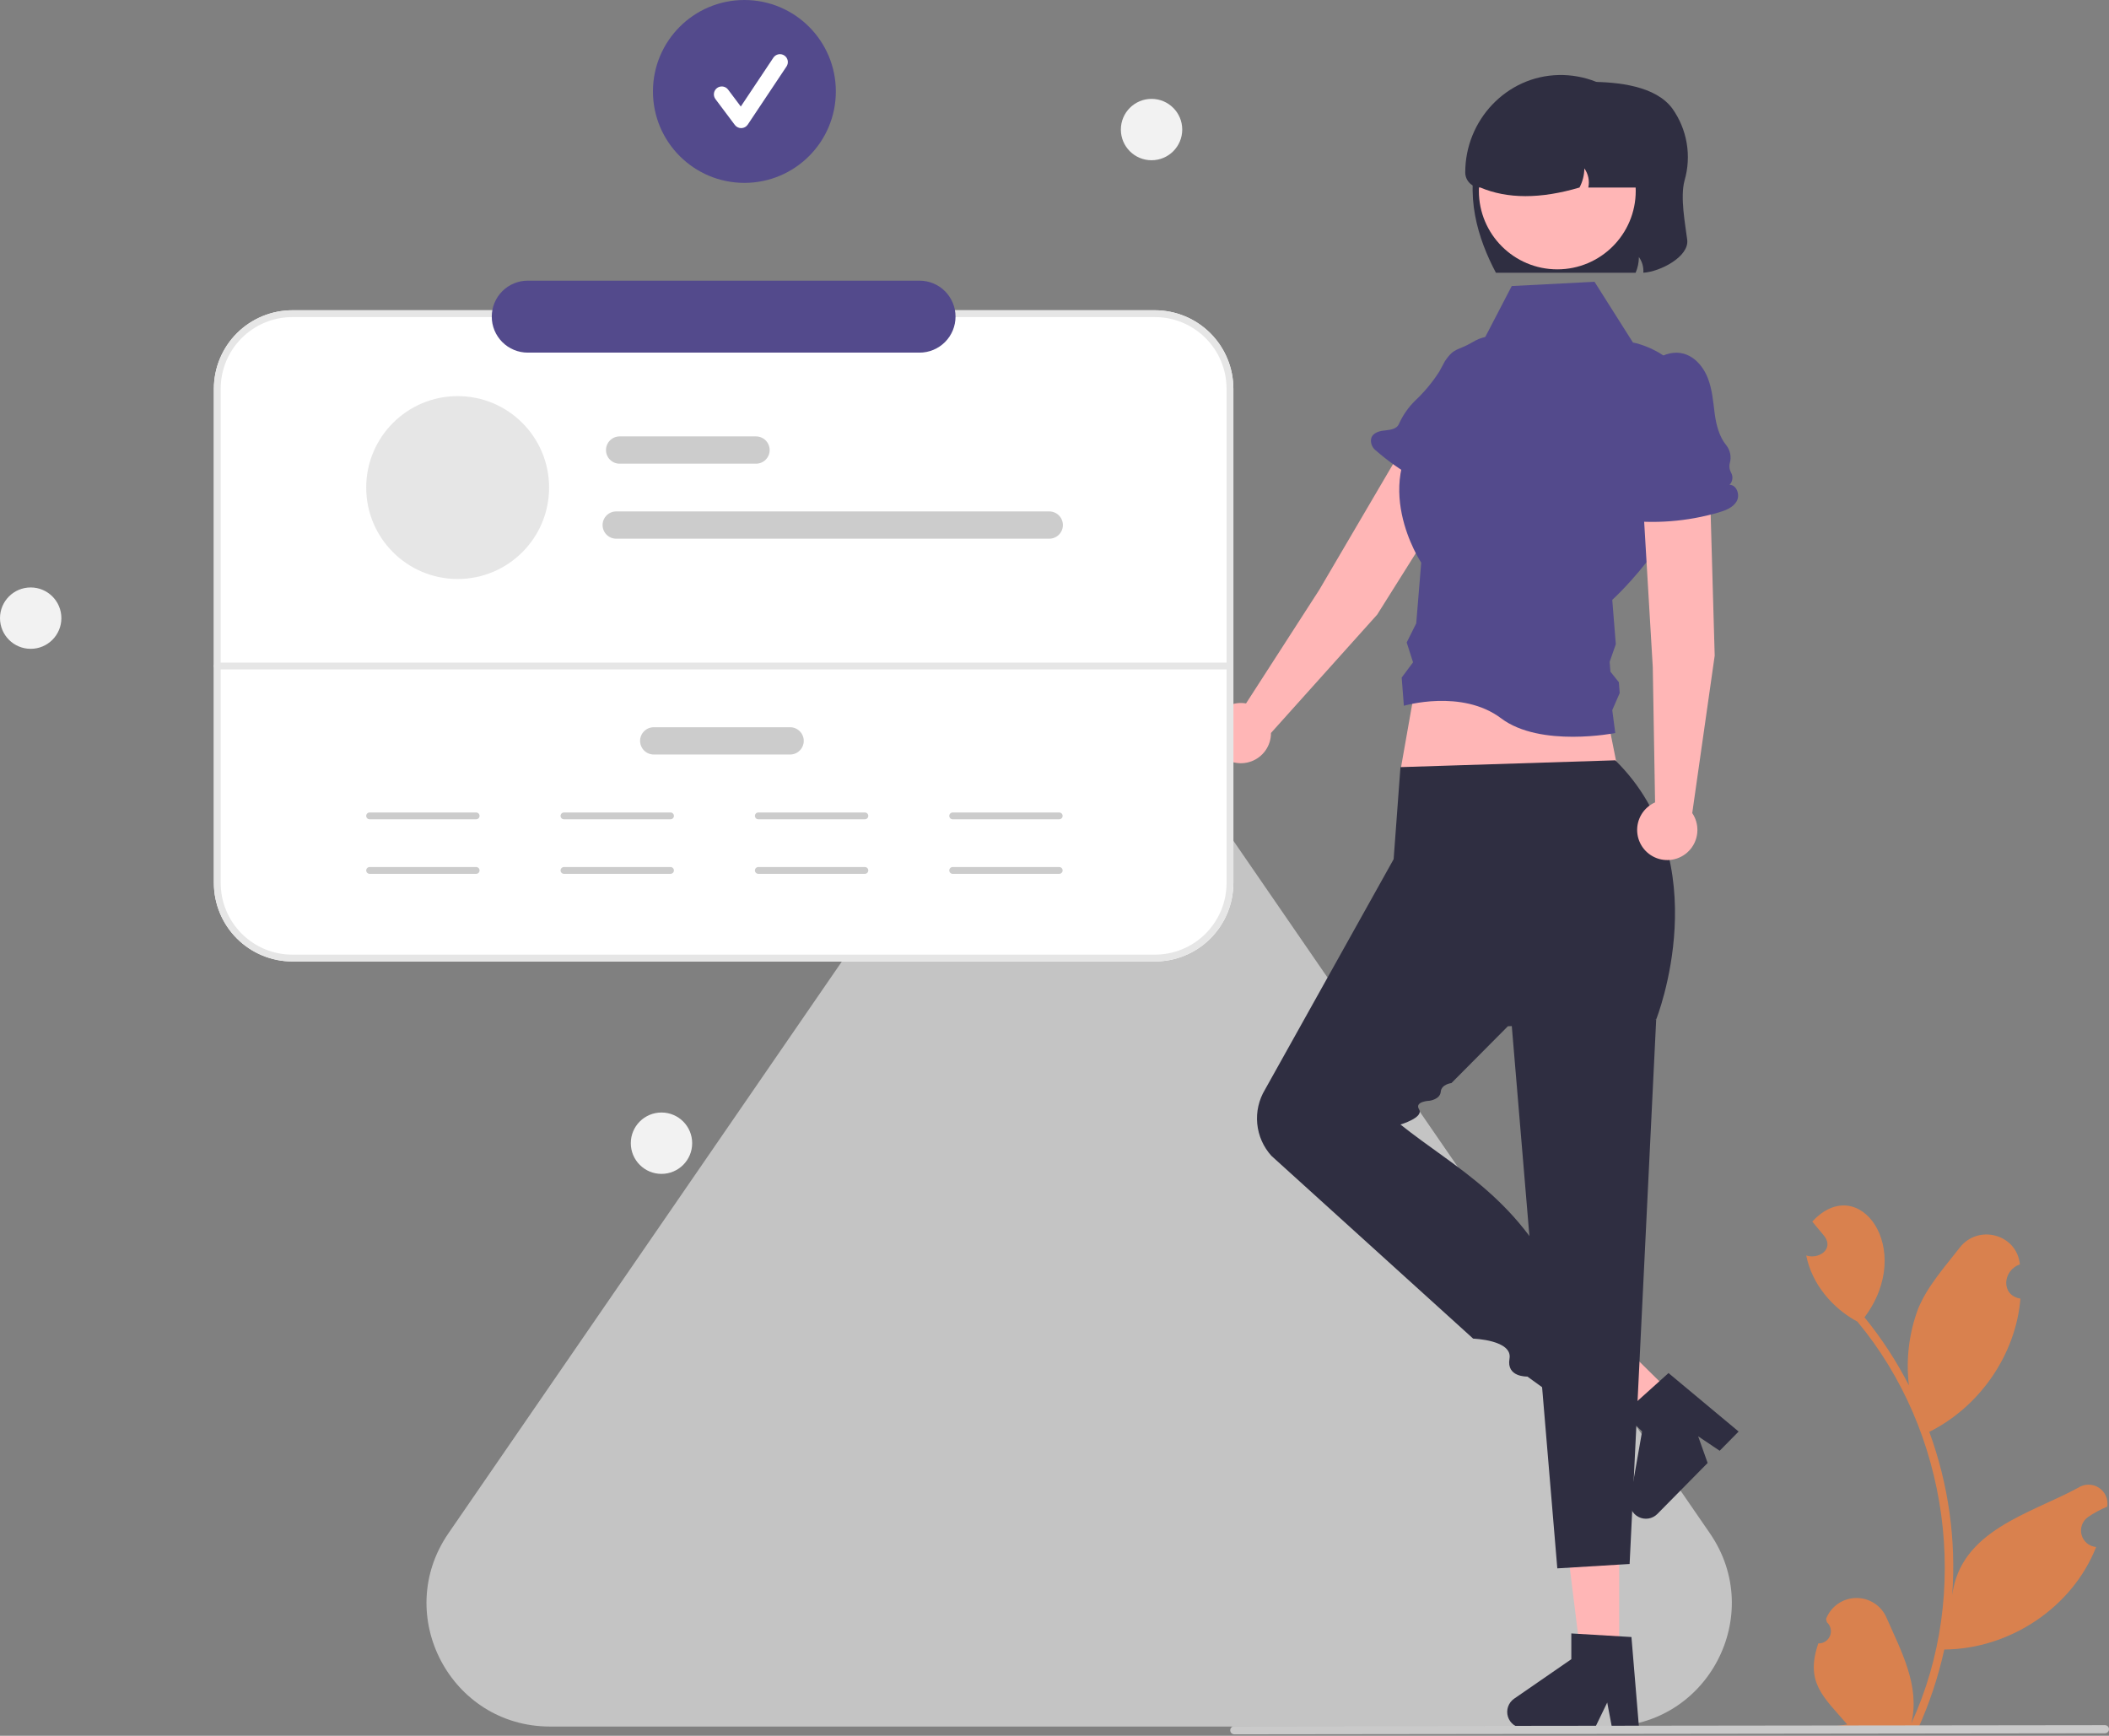 <?xml version="1.0" encoding="UTF-8"?> <svg xmlns="http://www.w3.org/2000/svg" width="684" height="563" viewBox="0 0 684 563" fill="none"><rect x="0" y="0" width="684" height="563" fill="#808080" stroke="none"/> <path d="M317.046 247.897C332.941 224.794 367.059 224.794 382.954 247.897L554.564 497.327C572.823 523.866 553.824 560 521.61 560H178.39C146.176 560 127.177 523.866 145.436 497.327L317.046 247.897Z" fill="#C4C4C4"></path> <g clip-path="url(#clip0_33_11)"> <path d="M546.343 58.533C544.861 64.018 546.564 72.655 547.205 77.775C547.891 83.249 538.403 88.148 532.973 88.457C533.107 86.646 532.598 84.845 531.535 83.371C531.523 85.123 531.162 86.856 530.474 88.469H485.167C479.461 77.731 474.606 63.056 479.848 47.884C480.113 44.836 481.273 41.936 483.181 39.545C485.09 37.155 487.662 35.381 490.574 34.447L515.279 26.541C525.022 26.541 536.976 27.923 542.362 35.177C544.745 38.517 546.342 42.353 547.031 46.398C547.721 50.443 547.486 54.592 546.343 58.533Z" fill="#2F2E41"></path> <path d="M589.722 533.035C590.53 533.064 591.327 532.845 592.005 532.406C592.684 531.967 593.211 531.33 593.516 530.582C593.821 529.833 593.888 529.009 593.709 528.221C593.529 527.434 593.112 526.72 592.513 526.177C592.41 525.783 592.336 525.5 592.233 525.106C592.987 523.136 594.312 521.436 596.038 520.224C597.764 519.013 599.813 518.344 601.921 518.304C604.03 518.264 606.103 518.854 607.873 520C609.644 521.146 611.033 522.794 611.861 524.734C616.635 535.622 622.788 546.882 619.896 558.952C639.353 516.678 632.101 464.393 602.412 428.682C594.258 424.291 587.608 416.414 585.809 407.212C589.836 408.534 594.81 405.221 591.752 401.021C590.428 399.418 589.092 397.827 587.768 396.223C602.863 379.837 621.276 405.189 604.699 427.269C610.256 434.101 615.083 441.495 619.102 449.331C618.111 440.979 619.118 432.512 622.039 424.625C625.005 417.272 630.636 411.05 635.587 404.671C641.606 396.898 654.18 400.338 655.093 410.12C649.488 412.021 648.835 420.151 655.277 421.201C653.766 439.429 642.027 456.28 625.715 464.423C631.929 481.345 634.464 499.398 633.152 517.377C635.845 496.354 658.334 491.044 674.007 482.549C675.004 481.897 676.169 481.548 677.36 481.546C678.551 481.545 679.717 481.889 680.715 482.539C681.714 483.188 682.502 484.114 682.983 485.204C683.464 486.294 683.617 487.5 683.425 488.675C681.259 489.58 679.189 490.698 677.244 492.012C676.332 492.637 675.637 493.529 675.252 494.565C674.868 495.601 674.813 496.731 675.096 497.799C675.379 498.868 675.985 499.822 676.832 500.533C677.678 501.243 678.724 501.674 679.825 501.767C672.072 521.494 651.669 534.887 630.583 535.013C628.641 543.837 625.787 552.436 622.067 560.67L590.772 560.968C590.657 560.621 590.553 560.263 590.448 559.917C593.347 560.071 596.253 559.87 599.103 559.318C591.353 550.318 585.382 545.745 589.721 533.035L589.722 533.035Z" fill="#D9814E"></path> <path d="M525.136 539.328H512.929L507.12 492.247H525.136V539.328Z" fill="#FFB6B6"></path> <path d="M531.577 560.477H522.824L521.261 552.212L517.26 560.477H494.043C492.931 560.477 491.847 560.121 490.95 559.462C490.054 558.802 489.392 557.873 489.061 556.811C488.729 555.749 488.747 554.608 489.11 553.556C489.472 552.504 490.162 551.596 491.078 550.963L509.618 538.159V529.804L529.118 530.968L531.577 560.477Z" fill="#2F2E41"></path> <path d="M544.296 454.055L535.725 462.747L498.121 433.83L510.768 421.002L544.296 454.055Z" fill="#FFB6B6"></path> <path d="M563.878 464.316L557.733 470.549L550.751 465.86L553.826 474.511L537.527 491.044C536.746 491.836 535.732 492.358 534.633 492.534C533.534 492.709 532.408 492.529 531.418 492.019C530.429 491.508 529.629 490.696 529.135 489.699C528.64 488.702 528.478 487.573 528.67 486.477L532.569 464.285L526.619 458.419L541.139 445.35L563.878 464.316Z" fill="#2F2E41"></path> <path d="M446.654 199.35L483.575 140.608C485.132 138.115 485.646 135.109 485.006 132.24C484.367 129.371 482.625 126.869 480.156 125.273C478.879 124.447 477.448 123.89 475.948 123.636C474.449 123.381 472.914 123.435 471.436 123.794C469.958 124.152 468.569 124.808 467.353 125.721C466.137 126.633 465.119 127.784 464.362 129.103L427.881 191.298L404.121 228.155C402.144 227.809 400.109 228.081 398.292 228.933C396.475 229.785 394.964 231.175 393.965 232.915C392.966 234.655 392.526 236.661 392.707 238.66C392.887 240.658 393.678 242.553 394.973 244.086C396.267 245.619 398.002 246.717 399.943 247.23C401.883 247.742 403.934 247.645 405.817 246.952C407.7 246.259 409.324 245.002 410.468 243.354C411.612 241.705 412.221 239.744 412.212 237.738L446.654 199.35Z" fill="#FFB6B6"></path> <path d="M481.449 155.97L484.562 155.383C484.143 154.619 483.968 153.745 484.06 152.879C484.153 152.013 484.508 151.195 485.08 150.537C485.651 149.879 486.41 149.412 487.254 149.198C488.099 148.984 488.989 149.035 489.804 149.342C486.054 145.43 487.875 138.99 490.288 134.137C492.032 130.63 493.992 127.164 494.846 123.341C496.141 117.537 494.471 110.513 486.731 109.123C483.566 108.628 480.329 109.284 477.607 110.971C472.742 113.845 471.648 112.594 468.579 117.221L466.829 120.472C464.583 123.991 461.902 127.213 458.85 130.062C456.667 132.236 454.908 134.797 453.662 137.614C453.498 137.963 453.256 138.269 452.955 138.509C451.758 139.434 450.131 139.48 448.631 139.677C446.74 139.926 444.576 140.727 444.625 143.072C444.653 143.633 444.796 144.182 445.046 144.685C445.295 145.188 445.646 145.633 446.077 145.994C454.061 152.981 463.405 158.242 473.52 161.445C475.767 162.155 478.291 162.743 480.405 161.701C482.519 160.66 483.426 157.253 481.449 155.97Z" fill="#534A8C"></path> <path d="M528.295 267.618L456.414 266.512L454.202 249.924L460.837 212.325H517.236L528.295 267.618Z" fill="#FFB6B6"></path> <path d="M374.581 311.852H94.799C88.056 311.845 81.591 309.162 76.822 304.394C72.054 299.626 69.372 293.161 69.364 286.417V126.068C69.372 119.325 72.054 112.86 76.822 108.091C81.591 103.323 88.056 100.641 94.799 100.633H374.581C381.324 100.641 387.789 103.323 392.558 108.091C397.326 112.86 400.008 119.325 400.016 126.068V286.417C400.008 293.161 397.326 299.626 392.558 304.394C387.789 309.162 381.324 311.845 374.581 311.852Z" fill="white"></path> <path d="M374.581 311.852H94.799C88.056 311.845 81.591 309.162 76.822 304.394C72.054 299.626 69.372 293.161 69.364 286.417V126.068C69.372 119.325 72.054 112.86 76.822 108.091C81.591 103.323 88.056 100.641 94.799 100.633H374.581C381.324 100.641 387.789 103.323 392.558 108.091C397.326 112.86 400.008 119.325 400.016 126.068V286.417C400.008 293.161 397.326 299.626 392.558 304.394C387.789 309.162 381.324 311.845 374.581 311.852ZM94.799 102.845C88.642 102.852 82.739 105.301 78.385 109.655C74.032 114.008 71.583 119.911 71.576 126.068V286.417C71.583 292.574 74.032 298.477 78.386 302.831C82.739 307.185 88.642 309.633 94.799 309.64H374.581C380.738 309.633 386.641 307.185 390.994 302.831C395.348 298.477 397.797 292.574 397.804 286.417V126.068C397.797 119.911 395.348 114.008 390.995 109.655C386.641 105.301 380.738 102.852 374.581 102.845H94.799Z" fill="#E6E6E6"></path> <path d="M397.805 217.123H70.469C70.176 217.123 69.895 217.007 69.687 216.799C69.48 216.592 69.363 216.311 69.363 216.017C69.363 215.724 69.48 215.443 69.687 215.236C69.895 215.028 70.176 214.912 70.469 214.912H397.805C398.098 214.912 398.38 215.028 398.587 215.236C398.794 215.443 398.911 215.724 398.911 216.017C398.911 216.311 398.794 216.592 398.587 216.799C398.38 217.007 398.098 217.123 397.805 217.123Z" fill="#E6E6E6"></path> <path d="M373.475 51.975C378.972 51.975 383.428 47.519 383.428 42.023C383.428 36.526 378.972 32.07 373.475 32.07C367.978 32.07 363.522 36.526 363.522 42.023C363.522 47.519 367.978 51.975 373.475 51.975Z" fill="#F2F2F2"></path> <path d="M9.953 210.445C15.45 210.445 19.905 205.989 19.905 200.492C19.905 194.995 15.45 190.539 9.953 190.539C4.456 190.539 0 194.995 0 200.492C0 205.989 4.456 210.445 9.953 210.445Z" fill="#F2F2F2"></path> <path d="M214.536 380.747C220.033 380.747 224.489 376.291 224.489 370.794C224.489 365.297 220.033 360.841 214.536 360.841C209.039 360.841 204.583 365.297 204.583 370.794C204.583 376.291 209.039 380.747 214.536 380.747Z" fill="#F2F2F2"></path> <path d="M154.428 265.738H119.876C119.583 265.738 119.302 265.621 119.094 265.414C118.887 265.206 118.771 264.925 118.771 264.632C118.771 264.338 118.887 264.057 119.094 263.85C119.302 263.642 119.583 263.526 119.876 263.526H154.428C154.721 263.526 155.003 263.642 155.21 263.85C155.417 264.057 155.534 264.338 155.534 264.632C155.534 264.925 155.417 265.206 155.21 265.414C155.003 265.621 154.721 265.738 154.428 265.738Z" fill="#CCCCCC"></path> <path d="M154.428 283.431H119.876C119.583 283.431 119.302 283.315 119.094 283.108C118.887 282.9 118.771 282.619 118.771 282.326C118.771 282.032 118.887 281.751 119.094 281.544C119.302 281.336 119.583 281.22 119.876 281.22H154.428C154.721 281.22 155.003 281.336 155.21 281.544C155.417 281.751 155.534 282.032 155.534 282.326C155.534 282.619 155.417 282.9 155.21 283.108C155.003 283.315 154.721 283.431 154.428 283.431Z" fill="#CCCCCC"></path> <path d="M343.53 265.738H308.978C308.685 265.738 308.404 265.621 308.196 265.414C307.989 265.206 307.873 264.925 307.873 264.632C307.873 264.338 307.989 264.057 308.196 263.85C308.404 263.642 308.685 263.526 308.978 263.526H343.53C343.823 263.526 344.105 263.642 344.312 263.85C344.519 264.057 344.636 264.338 344.636 264.632C344.636 264.925 344.519 265.206 344.312 265.414C344.105 265.621 343.823 265.738 343.53 265.738Z" fill="#CCCCCC"></path> <path d="M343.53 283.431H308.978C308.685 283.431 308.404 283.315 308.196 283.108C307.989 282.9 307.873 282.619 307.873 282.326C307.873 282.032 307.989 281.751 308.196 281.544C308.404 281.336 308.685 281.22 308.978 281.22H343.53C343.823 281.22 344.105 281.336 344.312 281.544C344.519 281.751 344.636 282.032 344.636 282.326C344.636 282.619 344.519 282.9 344.312 283.108C344.105 283.315 343.823 283.431 343.53 283.431Z" fill="#CCCCCC"></path> <path d="M280.496 265.738H245.944C245.651 265.738 245.37 265.621 245.162 265.414C244.955 265.206 244.838 264.925 244.838 264.632C244.838 264.338 244.955 264.057 245.162 263.85C245.37 263.642 245.651 263.526 245.944 263.526H280.496C280.789 263.526 281.07 263.642 281.278 263.85C281.485 264.057 281.602 264.338 281.602 264.632C281.602 264.925 281.485 265.206 281.278 265.414C281.07 265.621 280.789 265.738 280.496 265.738Z" fill="#CCCCCC"></path> <path d="M280.496 283.431H245.944C245.651 283.431 245.37 283.315 245.162 283.108C244.955 282.9 244.838 282.619 244.838 282.326C244.838 282.032 244.955 281.751 245.162 281.544C245.37 281.336 245.651 281.22 245.944 281.22H280.496C280.789 281.22 281.07 281.336 281.278 281.544C281.485 281.751 281.602 282.032 281.602 282.326C281.602 282.619 281.485 282.9 281.278 283.108C281.07 283.315 280.789 283.431 280.496 283.431Z" fill="#CCCCCC"></path> <path d="M217.462 265.738H182.911C182.617 265.738 182.336 265.621 182.129 265.414C181.921 265.206 181.805 264.925 181.805 264.632C181.805 264.338 181.921 264.057 182.129 263.85C182.336 263.642 182.617 263.526 182.911 263.526H217.462C217.755 263.526 218.037 263.642 218.244 263.85C218.451 264.057 218.568 264.338 218.568 264.632C218.568 264.925 218.451 265.206 218.244 265.414C218.037 265.621 217.755 265.738 217.462 265.738Z" fill="#CCCCCC"></path> <path d="M217.462 283.431H182.911C182.617 283.431 182.336 283.315 182.129 283.108C181.921 282.9 181.805 282.619 181.805 282.326C181.805 282.032 181.921 281.751 182.129 281.544C182.336 281.336 182.617 281.22 182.911 281.22H217.462C217.755 281.22 218.037 281.336 218.244 281.544C218.451 281.751 218.568 282.032 218.568 282.326C218.568 282.619 218.451 282.9 218.244 283.108C218.037 283.315 217.755 283.431 217.462 283.431Z" fill="#CCCCCC"></path> <path d="M454.203 248.818L451.991 278.676L410.264 353.423C408.26 356.751 407.381 360.636 407.757 364.503C408.133 368.37 409.744 372.013 412.351 374.893L477.787 434.185C477.787 434.185 490.651 434.607 489.568 440.687C488.484 446.767 495.359 446.479 495.359 446.479L503.097 452.069L507.284 420.226C493.215 388.813 472.353 379.23 454.203 364.74C454.203 364.74 461.856 362.464 460.241 359.828C458.626 357.192 463.698 357.017 463.698 357.017C463.698 357.017 467.063 356.563 467.268 354.113C467.473 351.663 470.736 351.292 470.736 351.292L489.043 332.863L537.142 330.652C537.142 330.652 557.496 279.66 523.872 246.606L454.203 248.818Z" fill="#2F2E41"></path> <path d="M489.151 319.016L505.072 508.695L528.522 507.275L537.142 330.651L489.151 319.016Z" fill="#2F2E41"></path> <path d="M490.294 92.777L517.137 91.394L529.605 111.095C529.605 111.095 553.064 115.017 551.438 142.66C549.812 170.303 522.896 194.56 522.896 194.56L524.046 208.955L522.048 214.664L522.304 217.871L525.03 221.266L525.311 224.777L522.896 230.333L523.872 237.76C523.872 237.76 499.585 242.581 486.847 232.982C474.108 223.383 455.309 228.913 455.309 228.913L454.601 219.763L458.285 214.824L456.227 208.381L459.32 202.184L460.933 182.5C460.933 182.5 443.287 155.989 463.544 136.021L471.675 122.2L480.772 111.101L490.294 92.777Z" fill="#534A8C"></path> <path d="M556.117 212.661L554.141 143.308C554.049 140.37 552.805 137.586 550.678 135.557C548.551 133.528 545.712 132.417 542.773 132.463C541.252 132.487 539.753 132.82 538.365 133.442C536.978 134.064 535.732 134.963 534.703 136.082C533.674 137.202 532.883 138.519 532.38 139.954C531.877 141.389 531.671 142.912 531.776 144.429L536.036 216.407L536.781 260.253C534.946 261.065 533.406 262.422 532.369 264.141C531.333 265.859 530.85 267.854 530.987 269.856C531.124 271.858 531.874 273.77 533.135 275.331C534.397 276.892 536.108 278.026 538.036 278.581C539.965 279.135 542.017 279.083 543.915 278.43C545.813 277.778 547.463 276.557 548.643 274.933C549.822 273.31 550.474 271.363 550.508 269.356C550.542 267.35 549.958 265.382 548.835 263.719L556.117 212.661Z" fill="#FFB6B6"></path> <path d="M560.917 157.259C561.424 156.744 561.748 156.076 561.839 155.359C561.931 154.642 561.784 153.914 561.422 153.288C560.989 152.508 560.812 151.611 560.913 150.725C560.935 150.554 560.968 150.384 561.012 150.217C561.3 149.218 561.343 148.164 561.137 147.144C560.931 146.125 560.482 145.17 559.829 144.361C557.638 141.731 556.581 137.748 556.123 134.198C555.622 130.313 555.325 126.342 553.908 122.69C551.865 117.422 546.983 112.727 540.32 114.974C537.5 115.974 535.112 117.915 533.556 120.47C530.234 125.769 530.198 132.176 530.222 138.305L529.027 135.883C529.17 142.578 527.96 149.232 525.469 155.447C526.954 155.159 528.005 157.155 527.524 158.589C527.044 160.024 525.717 160.967 524.58 161.965C523.147 163.223 521.794 165.092 523.139 167.014C523.473 167.465 523.897 167.842 524.385 168.121C524.872 168.4 525.411 168.575 525.969 168.636C536.491 170.003 547.182 169.181 557.37 166.219C559.633 165.56 562.058 164.644 563.236 162.603C564.413 160.562 563.273 157.227 560.917 157.259Z" fill="#534A8C"></path> <path d="M505.072 87.363C519.12 87.363 530.507 75.975 530.507 61.928C530.507 47.881 519.12 36.493 505.072 36.493C491.025 36.493 479.638 47.881 479.638 61.928C479.638 75.975 491.025 87.363 505.072 87.363Z" fill="#FFB6B6"></path> <path d="M241.425 59.316C257.805 59.316 271.083 46.038 271.083 29.658C271.083 13.278 257.805 0 241.425 0C225.045 0 211.767 13.278 211.767 29.658C211.767 46.038 225.045 59.316 241.425 59.316Z" fill="#534A8C"></path> <path d="M240.382 41.555C239.984 41.555 239.592 41.462 239.236 41.284C238.88 41.106 238.57 40.848 238.331 40.529L232.043 32.145C231.84 31.875 231.693 31.569 231.608 31.242C231.524 30.916 231.505 30.576 231.553 30.242C231.6 29.909 231.713 29.587 231.885 29.297C232.056 29.007 232.283 28.754 232.553 28.551C232.823 28.349 233.13 28.202 233.456 28.119C233.783 28.035 234.123 28.017 234.456 28.065C234.79 28.113 235.111 28.226 235.401 28.398C235.691 28.57 235.944 28.798 236.145 29.068L240.259 34.553L250.826 18.704C251.204 18.139 251.79 17.748 252.456 17.615C253.122 17.483 253.814 17.62 254.379 17.997C254.944 18.373 255.336 18.959 255.47 19.625C255.604 20.291 255.468 20.982 255.093 21.548L242.516 40.413C242.288 40.754 241.982 41.036 241.624 41.235C241.265 41.433 240.864 41.543 240.454 41.554L240.382 41.555Z" fill="white"></path> <path d="M298.218 114.373H171.162C168.067 114.373 165.098 113.143 162.91 110.955C160.721 108.766 159.492 105.798 159.492 102.703C159.492 99.607 160.721 96.639 162.91 94.45C165.098 92.262 168.067 91.032 171.162 91.032H298.218C299.752 91.031 301.27 91.332 302.688 91.917C304.105 92.503 305.393 93.362 306.478 94.446C307.562 95.53 308.423 96.817 309.01 98.234C309.598 99.651 309.9 101.169 309.9 102.703C309.9 104.236 309.598 105.755 309.01 107.171C308.423 108.588 307.562 109.875 306.478 110.959C305.393 112.043 304.105 112.902 302.688 113.488C301.27 114.074 299.752 114.374 298.218 114.373Z" fill="#534A8C"></path> <path d="M682.69 562.187L400.301 562.526C399.953 562.524 399.62 562.385 399.375 562.138C399.129 561.891 398.992 561.558 398.992 561.21C398.992 560.862 399.129 560.528 399.375 560.281C399.62 560.035 399.953 559.895 400.301 559.893L682.69 559.553C683.038 559.555 683.371 559.694 683.617 559.941C683.862 560.188 684 560.522 684 560.87C684 561.218 683.862 561.552 683.617 561.799C683.371 562.045 683.038 562.185 682.69 562.187Z" fill="#CACACA"></path> <path d="M537.142 55.293V60.822H515.135C515.359 59.755 515.359 58.653 515.137 57.585C514.914 56.517 514.473 55.507 513.841 54.618C513.824 56.782 513.285 58.91 512.271 60.822C499.546 64.585 488.866 64.513 480.114 60.822C478.814 60.822 477.568 60.306 476.649 59.387C475.73 58.468 475.214 57.222 475.214 55.922C475.214 38.97 488.577 24.685 505.526 24.336C509.646 24.248 513.742 24.985 517.575 26.501C521.407 28.018 524.897 30.284 527.842 33.167C530.787 36.051 533.126 39.493 534.723 43.292C536.32 47.092 537.142 51.172 537.142 55.293V55.293Z" fill="#2F2E41"></path> <path d="M245.195 150.397H200.961C199.788 150.397 198.663 149.931 197.833 149.101C197.004 148.272 196.538 147.146 196.538 145.973C196.538 144.8 197.004 143.675 197.833 142.845C198.663 142.016 199.788 141.55 200.961 141.55H245.195C246.369 141.55 247.494 142.016 248.323 142.845C249.153 143.675 249.619 144.8 249.619 145.973C249.619 147.146 249.153 148.272 248.323 149.101C247.494 149.931 246.369 150.397 245.195 150.397Z" fill="#CCCCCC"></path> <path d="M256.254 244.726H212.02C210.846 244.726 209.721 244.26 208.892 243.431C208.062 242.601 207.596 241.476 207.596 240.303C207.596 239.13 208.062 238.005 208.892 237.175C209.721 236.345 210.846 235.879 212.02 235.879H256.254C257.427 235.879 258.552 236.345 259.382 237.175C260.211 238.005 260.677 239.13 260.677 240.303C260.677 241.476 260.211 242.601 259.382 243.431C258.552 244.26 257.427 244.726 256.254 244.726Z" fill="#CCCCCC"></path> <path d="M340.299 174.726H199.856C198.682 174.726 197.557 174.26 196.728 173.43C195.898 172.601 195.432 171.476 195.432 170.302C195.432 169.129 195.898 168.004 196.728 167.174C197.557 166.345 198.682 165.879 199.856 165.879H340.299C341.473 165.879 342.598 166.345 343.427 167.174C344.257 168.004 344.723 169.129 344.723 170.302C344.723 171.476 344.257 172.601 343.427 173.43C342.598 174.26 341.473 174.726 340.299 174.726Z" fill="#CCCCCC"></path> <path d="M148.428 187.796C164.808 187.796 178.086 174.517 178.086 158.138C178.086 141.758 164.808 128.48 148.428 128.48C132.049 128.48 118.771 141.758 118.771 158.138C118.771 174.517 132.049 187.796 148.428 187.796Z" fill="#E6E6E6"></path> </g> <defs> <clipPath id="clip0_33_11"> <rect width="171" height="140.632" fill="white" transform="scale(4)"></rect> </clipPath> </defs> </svg> 